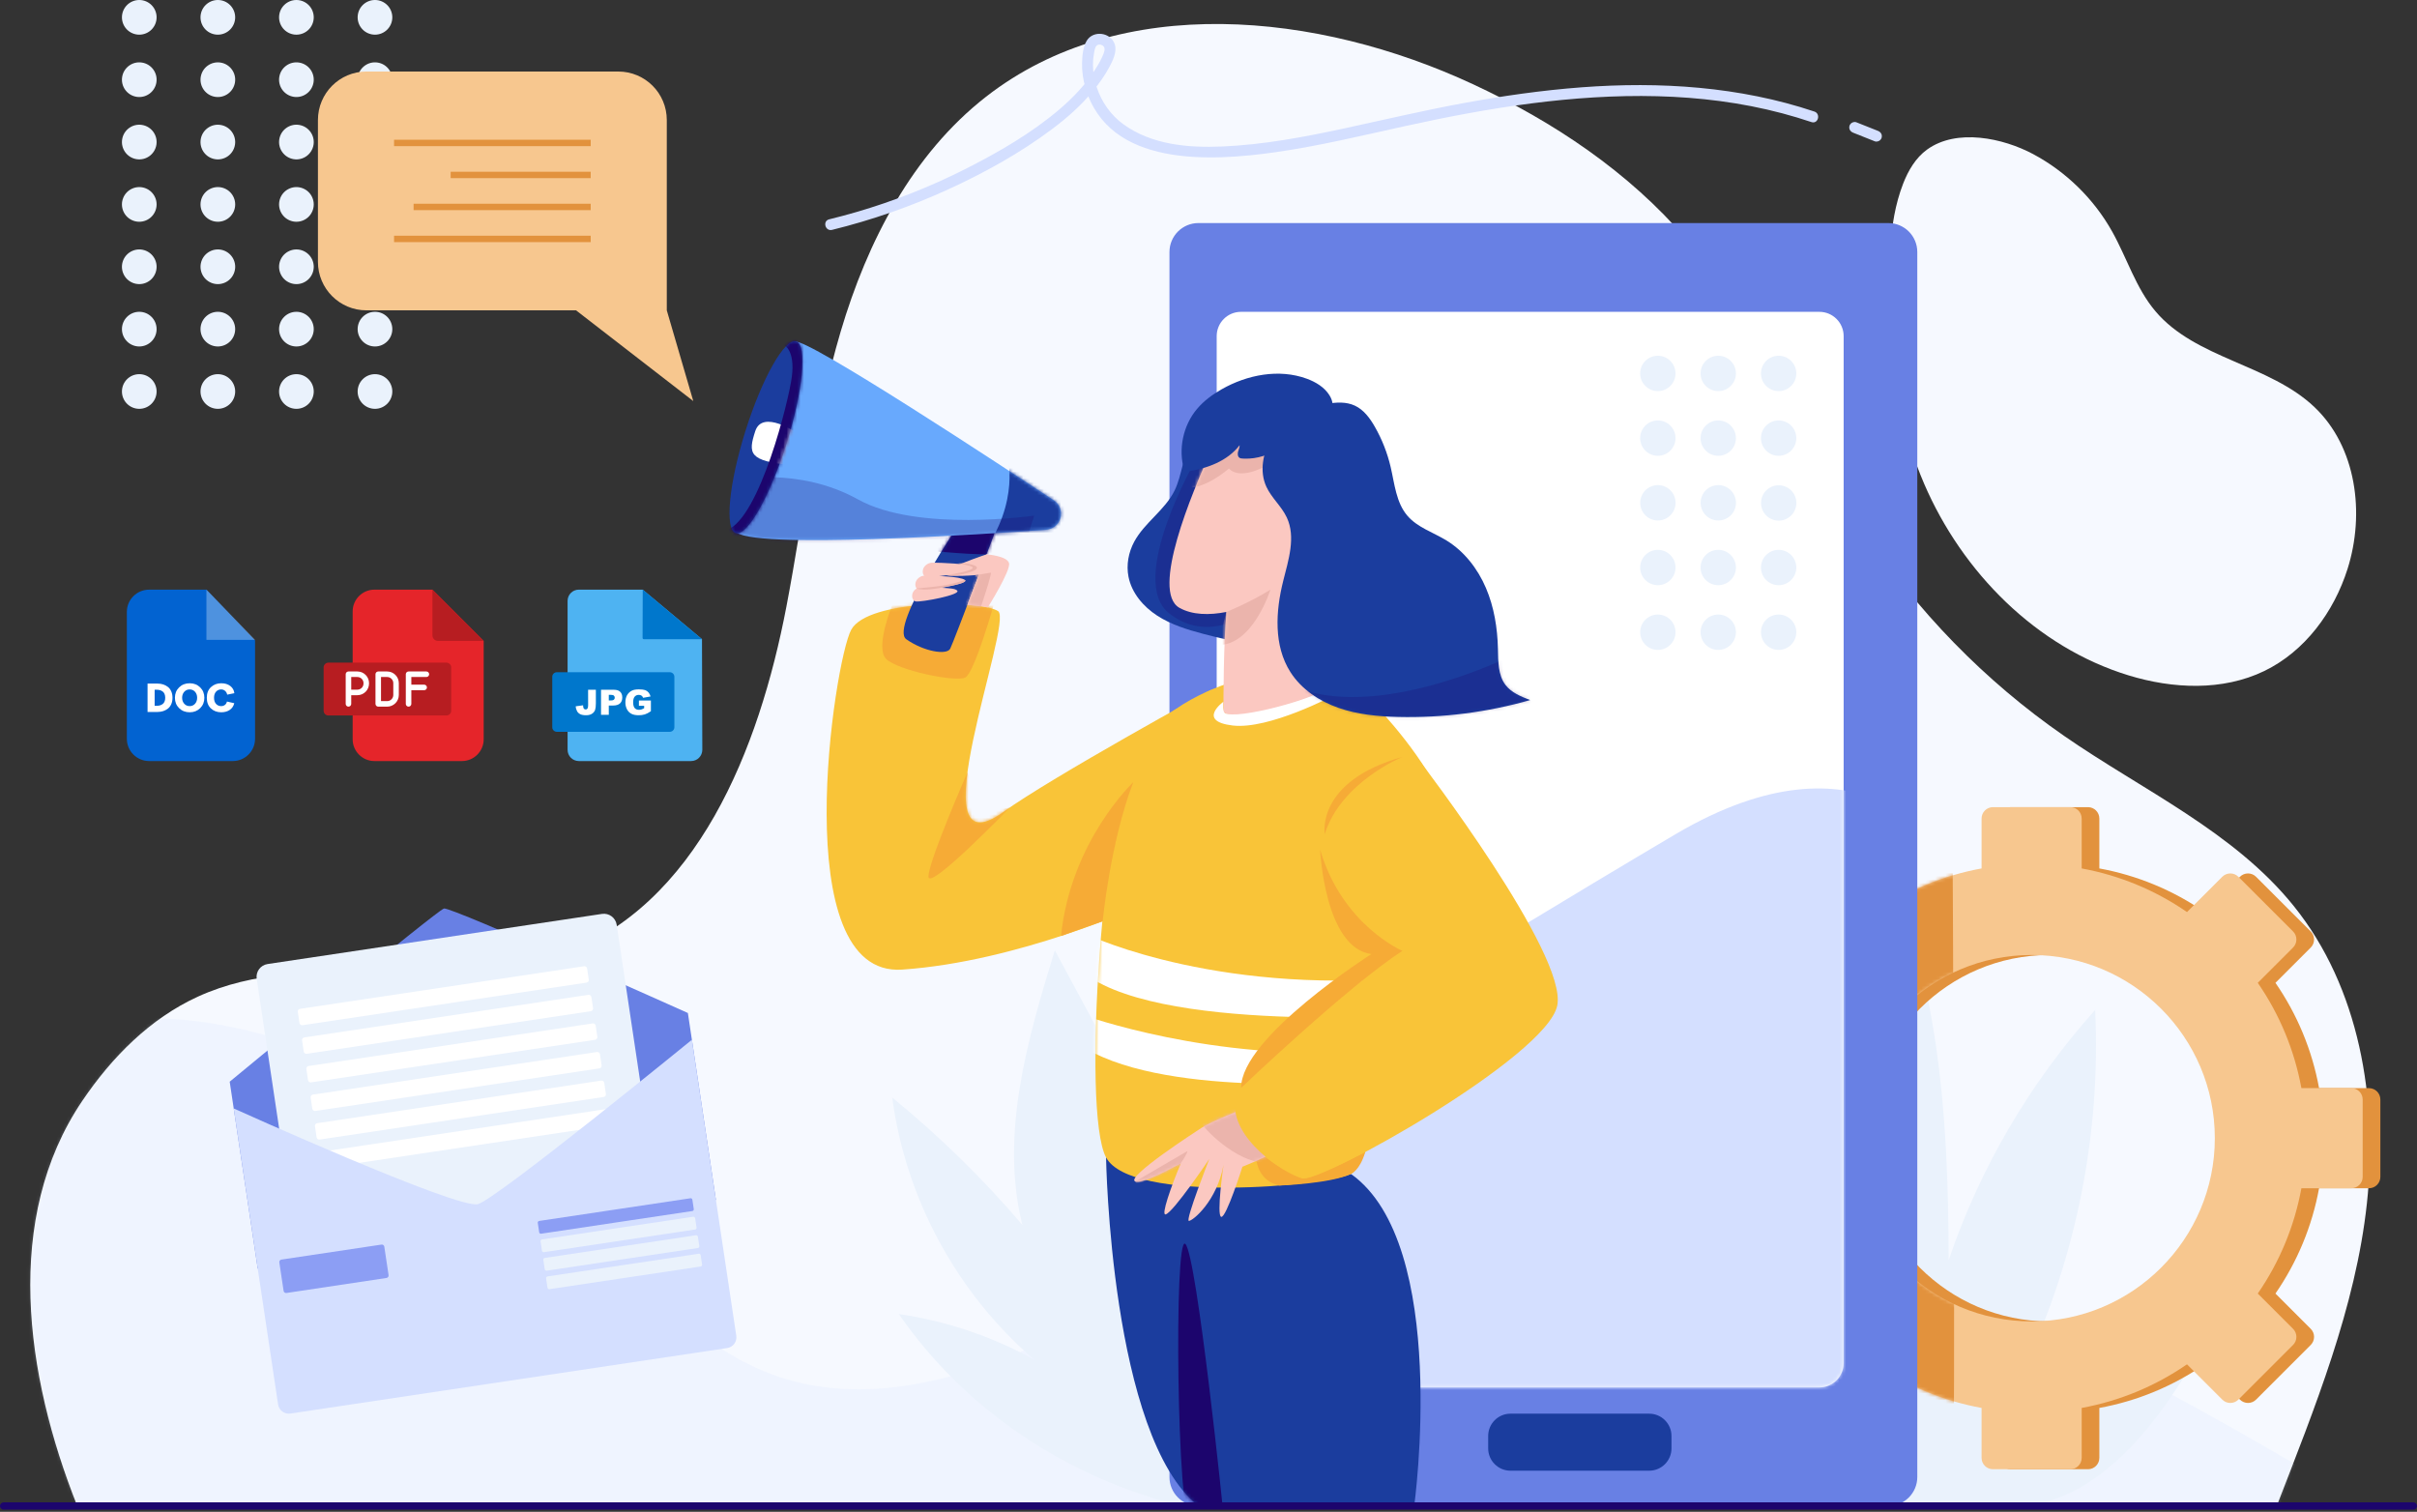 <svg width="705" height="441" viewBox="0 0 705 441" fill="none" xmlns="http://www.w3.org/2000/svg">
<rect x="0" y="0" width="705" height="441" fill="#333333" stroke="none"/>
<path d="M553.602 58.151C550.232 70.34 551.19 84.17 551.614 96.515C552.138 111.762 555.205 127.084 561.246 141.12C572.361 166.946 593.985 188.787 620.874 197.006C633.8 200.958 648.293 201.617 660.46 195.729C672.312 189.993 680.762 178.509 684.74 165.958C689.858 149.809 687.364 130.397 675.077 118.736C661.885 106.215 640.458 104.679 628.709 90.796C622.989 84.037 620.397 75.241 616.068 67.518C610.733 58 602.622 50.059 592.993 44.927C584.3 40.293 570.772 37.353 562.098 43.627C558.759 46.042 556.59 49.766 555.1 53.608C554.525 55.092 554.029 56.608 553.602 58.151Z" fill="#F6F9FF"/>
<path d="M40.623 10.113C43.416 10.113 45.68 7.849 45.68 5.057C45.68 2.264 43.416 0 40.623 0C37.831 0 35.567 2.264 35.567 5.057C35.567 7.849 37.831 10.113 40.623 10.113Z" fill="#EAF2FC"/>
<path d="M63.54 10.113C66.333 10.113 68.597 7.849 68.597 5.057C68.597 2.264 66.333 0 63.54 0C60.748 0 58.484 2.264 58.484 5.057C58.484 7.849 60.748 10.113 63.54 10.113Z" fill="#EAF2FC"/>
<path d="M86.457 10.113C89.25 10.113 91.514 7.849 91.514 5.057C91.514 2.264 89.25 0 86.457 0C83.665 0 81.401 2.264 81.401 5.057C81.401 7.849 83.665 10.113 86.457 10.113Z" fill="#EAF2FC"/>
<path d="M109.374 10.113C112.167 10.113 114.431 7.849 114.431 5.057C114.431 2.264 112.167 0 109.374 0C106.582 0 104.318 2.264 104.318 5.057C104.318 7.849 106.582 10.113 109.374 10.113Z" fill="#EAF2FC"/>
<path d="M45.614 24.062C46.065 21.306 44.196 18.706 41.44 18.255C38.684 17.805 36.084 19.674 35.633 22.43C35.183 25.186 37.052 27.786 39.808 28.236C42.564 28.687 45.164 26.818 45.614 24.062Z" fill="#EAF2FC"/>
<path d="M68.535 24.058C68.983 21.301 67.111 18.703 64.354 18.256C61.597 17.809 59 19.681 58.552 22.438C58.105 25.194 59.977 27.792 62.734 28.239C65.49 28.686 68.088 26.814 68.535 24.058Z" fill="#EAF2FC"/>
<path d="M91.448 24.061C91.899 21.305 90.03 18.706 87.274 18.255C84.518 17.804 81.918 19.673 81.467 22.429C81.016 25.185 82.885 27.785 85.642 28.236C88.398 28.687 90.997 26.818 91.448 24.061Z" fill="#EAF2FC"/>
<path d="M114.364 24.061C114.815 21.305 112.946 18.705 110.19 18.255C107.434 17.804 104.834 19.673 104.384 22.429C103.933 25.185 105.802 27.785 108.558 28.236C111.314 28.686 113.914 26.817 114.364 24.061Z" fill="#EAF2FC"/>
<path d="M45.615 42.253C46.066 39.496 44.197 36.897 41.441 36.446C38.684 35.995 36.085 37.864 35.634 40.62C35.183 43.377 37.052 45.976 39.808 46.427C42.565 46.878 45.164 45.009 45.615 42.253Z" fill="#EAF2FC"/>
<path d="M68.534 42.249C68.982 39.492 67.11 36.894 64.353 36.447C61.596 36 58.999 37.872 58.551 40.628C58.104 43.385 59.976 45.983 62.733 46.43C65.49 46.877 68.087 45.005 68.534 42.249Z" fill="#EAF2FC"/>
<path d="M91.449 42.252C91.899 39.496 90.031 36.896 87.274 36.445C84.518 35.994 81.918 37.863 81.468 40.619C81.017 43.376 82.886 45.975 85.642 46.426C88.398 46.877 90.998 45.008 91.449 42.252Z" fill="#EAF2FC"/>
<path d="M114.365 42.252C114.815 39.495 112.947 36.896 110.19 36.445C107.434 35.994 104.835 37.863 104.384 40.619C103.933 43.375 105.802 45.975 108.558 46.426C111.314 46.877 113.914 45.008 114.365 42.252Z" fill="#EAF2FC"/>
<path d="M42.588 64.289C45.161 63.205 46.368 60.239 45.283 57.666C44.199 55.092 41.233 53.885 38.66 54.97C36.086 56.054 34.879 59.02 35.964 61.594C37.049 64.167 40.014 65.374 42.588 64.289Z" fill="#EAF2FC"/>
<path d="M65.481 64.3C68.061 63.232 69.286 60.273 68.218 57.693C67.149 55.113 64.191 53.888 61.61 54.957C59.03 56.025 57.805 58.983 58.874 61.564C59.943 64.144 62.901 65.369 65.481 64.3Z" fill="#EAF2FC"/>
<path d="M88.423 64.289C90.996 63.205 92.203 60.239 91.118 57.666C90.034 55.092 87.068 53.885 84.495 54.97C81.921 56.054 80.714 59.02 81.799 61.594C82.884 64.167 85.849 65.374 88.423 64.289Z" fill="#EAF2FC"/>
<path d="M111.339 64.29C113.913 63.205 115.119 60.239 114.035 57.666C112.95 55.092 109.984 53.885 107.411 54.97C104.837 56.055 103.631 59.02 104.715 61.594C105.8 64.167 108.766 65.374 111.339 64.29Z" fill="#EAF2FC"/>
<path d="M42.588 82.479C45.161 81.394 46.368 78.429 45.283 75.855C44.199 73.282 41.233 72.075 38.66 73.16C36.086 74.244 34.879 77.21 35.964 79.783C37.049 82.357 40.014 83.564 42.588 82.479Z" fill="#EAF2FC"/>
<path d="M65.481 82.491C68.061 81.422 69.286 78.464 68.218 75.884C67.149 73.304 64.191 72.079 61.61 73.147C59.03 74.216 57.805 77.174 58.874 79.754C59.943 82.335 62.901 83.56 65.481 82.491Z" fill="#EAF2FC"/>
<path d="M88.423 82.48C90.996 81.395 92.203 78.429 91.118 75.856C90.034 73.282 87.068 72.075 84.495 73.16C81.921 74.245 80.714 77.21 81.799 79.784C82.884 82.357 85.849 83.564 88.423 82.48Z" fill="#EAF2FC"/>
<path d="M111.339 82.48C113.913 81.395 115.119 78.429 114.035 75.856C112.95 73.282 109.984 72.075 107.411 73.16C104.837 74.245 103.631 77.21 104.715 79.784C105.8 82.357 108.766 83.564 111.339 82.48Z" fill="#EAF2FC"/>
<path d="M40.623 101.065C43.416 101.065 45.68 98.801 45.68 96.008C45.68 93.215 43.416 90.951 40.623 90.951C37.831 90.951 35.567 93.215 35.567 96.008C35.567 98.801 37.831 101.065 40.623 101.065Z" fill="#EAF2FC"/>
<path d="M63.54 101.065C66.333 101.065 68.597 98.801 68.597 96.008C68.597 93.215 66.333 90.951 63.54 90.951C60.748 90.951 58.484 93.215 58.484 96.008C58.484 98.801 60.748 101.065 63.54 101.065Z" fill="#EAF2FC"/>
<path d="M86.457 101.065C89.25 101.065 91.514 98.801 91.514 96.008C91.514 93.215 89.25 90.951 86.457 90.951C83.665 90.951 81.401 93.215 81.401 96.008C81.401 98.801 83.665 101.065 86.457 101.065Z" fill="#EAF2FC"/>
<path d="M109.374 101.065C112.167 101.065 114.431 98.801 114.431 96.008C114.431 93.215 112.167 90.951 109.374 90.951C106.582 90.951 104.318 93.215 104.318 96.008C104.318 98.801 106.582 101.065 109.374 101.065Z" fill="#EAF2FC"/>
<path d="M40.623 119.255C43.416 119.255 45.68 116.991 45.68 114.198C45.68 111.406 43.416 109.142 40.623 109.142C37.831 109.142 35.567 111.406 35.567 114.198C35.567 116.991 37.831 119.255 40.623 119.255Z" fill="#EAF2FC"/>
<path d="M63.54 119.255C66.333 119.255 68.597 116.991 68.597 114.198C68.597 111.406 66.333 109.142 63.54 109.142C60.748 109.142 58.484 111.406 58.484 114.198C58.484 116.991 60.748 119.255 63.54 119.255Z" fill="#EAF2FC"/>
<path d="M86.457 119.255C89.25 119.255 91.514 116.991 91.514 114.198C91.514 111.406 89.25 109.142 86.457 109.142C83.665 109.142 81.401 111.406 81.401 114.198C81.401 116.991 83.665 119.255 86.457 119.255Z" fill="#EAF2FC"/>
<path d="M109.374 119.255C112.167 119.255 114.431 116.991 114.431 114.198C114.431 111.406 112.167 109.142 109.374 109.142C106.582 109.142 104.318 111.406 104.318 114.198C104.318 116.991 106.582 119.255 109.374 119.255Z" fill="#EAF2FC"/>
<path d="M22.537 439.291H664.091C675.11 410.796 687.115 381.391 690.388 351.014C693.66 320.638 688.217 288.094 669.06 264.294C651.537 242.524 624.98 230.537 602.009 214.622C578.958 198.653 559.023 178.205 543.644 154.757C525.419 126.97 513.483 94.996 491.87 69.754C475.07 50.134 453.067 35.461 429.647 24.565C384.442 3.533 326.942 -2.434 287.616 28.214C266.092 44.989 252.96 70.525 245.218 96.693C237.476 122.861 234.508 150.162 229.378 176.964C221.427 218.493 203.394 264.299 163.584 278.547C129.875 290.612 90.254 275.839 57.695 290.731C43.759 297.106 32.567 308.443 23.989 321.142C0.902 355.317 7.292 400.97 22.537 439.291Z" fill="#F6F9FF"/>
<mask id="mask0_4820_23983" style="mask-type:luminance" maskUnits="userSpaceOnUse" x="8" y="7" width="684" height="433">
<path d="M22.539 439.291H664.093C675.112 410.796 687.117 381.391 690.389 351.014C693.661 320.638 688.219 288.094 669.062 264.294C651.539 242.524 624.982 230.537 602.01 214.622C578.96 198.653 559.025 178.205 543.646 154.757C525.421 126.97 513.485 94.996 491.872 69.754C475.072 50.134 453.069 35.461 429.649 24.565C384.444 3.533 326.944 -2.434 287.618 28.214C266.094 44.989 252.962 70.525 245.22 96.693C237.478 122.861 234.51 150.162 229.38 176.964C221.429 218.493 203.396 264.299 163.586 278.547C129.877 290.612 90.256 275.839 57.697 290.731C43.761 297.106 32.569 308.443 23.991 321.142C0.904 355.317 7.294 400.97 22.539 439.291Z" fill="white"/>
</mask>
<g mask="url(#mask0_4820_23983)">
<path opacity="0.21" d="M-11.798 325.94C-3.799 311.157 12.043 301.691 28.544 298.495C45.045 295.298 62.177 297.734 78.378 302.208C109.816 310.889 139.085 327.315 162.873 349.628C183.264 368.755 200.994 392.966 227.541 401.738C249.155 408.879 273.027 404.263 294.161 395.807C315.296 387.351 334.791 375.21 355.848 366.561C408.662 344.87 468.883 346.446 524.007 361.322C579.13 376.198 630 403.594 679.068 432.788C679.068 433.476 677.431 432.315 677.431 433.003V453.761H-15.56L-11.798 325.94Z" fill="#D4DFFF"/>
</g>
<path d="M545.268 439.781H585.108C620.567 439.781 641.987 395.929 656.384 363.523C632.095 369.996 609.028 381.995 590.494 398.976C605.683 366.535 612.832 330.367 611.129 294.587C592.212 315.672 577.423 340.803 568.384 367.65C568.331 324.113 565.419 278.828 544.362 240.722C533.983 285.651 523.754 332.568 531.538 378.02C534.96 397.997 538.262 420.762 545.268 439.781Z" fill="#EAF2FC"/>
<path d="M129.505 265.007C127.464 265.549 67 315.528 67 315.528L75.176 370.058L208.82 350.02L200.644 295.489C200.644 295.489 131.545 264.465 129.505 265.007Z" fill="#6880E4"/>
<path d="M188.667 353.844L91.131 368.468C89.069 368.777 87.146 367.356 86.837 365.293L74.874 285.504C74.564 283.442 75.986 281.519 78.048 281.21L175.584 266.586C177.646 266.276 179.569 267.698 179.878 269.76L191.842 349.549C192.151 351.612 190.73 353.535 188.667 353.844Z" fill="#EAF2FC"/>
<path d="M171.079 286.63L88.233 299.051C87.808 299.115 87.412 298.822 87.348 298.397L86.862 295.16C86.798 294.735 87.091 294.339 87.516 294.275L170.363 281.853C170.788 281.79 171.184 282.083 171.248 282.508L171.734 285.745C171.797 286.17 171.504 286.566 171.079 286.63Z" fill="white"/>
<path d="M172.329 294.968L89.483 307.39C89.058 307.454 88.662 307.161 88.598 306.736L88.112 303.499C88.048 303.074 88.341 302.678 88.766 302.614L171.613 290.192C172.038 290.128 172.434 290.421 172.498 290.846L172.984 294.083C173.047 294.508 172.754 294.904 172.329 294.968Z" fill="white"/>
<path d="M173.579 303.307L90.733 315.729C90.308 315.792 89.912 315.499 89.848 315.074L89.362 311.837C89.298 311.412 89.591 311.016 90.016 310.952L172.863 298.531C173.288 298.467 173.684 298.76 173.748 299.185L174.234 302.422C174.297 302.847 174.004 303.243 173.579 303.307Z" fill="white"/>
<path d="M174.829 311.646L91.983 324.067C91.558 324.131 91.162 323.838 91.098 323.413L90.612 320.176C90.548 319.751 90.841 319.355 91.266 319.291L174.113 306.87C174.538 306.806 174.934 307.099 174.998 307.524L175.484 310.761C175.547 311.186 175.255 311.582 174.829 311.646Z" fill="white"/>
<path d="M176.08 319.985L93.234 332.406C92.809 332.47 92.412 332.177 92.349 331.752L91.863 328.515C91.799 328.09 92.092 327.694 92.517 327.63L175.364 315.208C175.789 315.145 176.185 315.438 176.249 315.863L176.734 319.1C176.798 319.525 176.505 319.921 176.08 319.985Z" fill="white"/>
<path d="M177.331 328.323L94.484 340.745C94.059 340.809 93.663 340.516 93.599 340.091L93.114 336.854C93.05 336.429 93.343 336.033 93.768 335.969L176.614 323.547C177.039 323.483 177.435 323.776 177.499 324.201L177.985 327.438C178.049 327.863 177.756 328.26 177.331 328.323Z" fill="white"/>
<path d="M68.17 323.335C68.17 323.335 133.713 352.949 139.428 351.24C145.142 349.53 201.814 303.297 201.814 303.297L214.76 389.634C215.019 391.36 213.829 392.969 212.103 393.228L84.709 412.329C82.983 412.588 81.374 411.398 81.115 409.673L68.17 323.335Z" fill="#D4DFFF"/>
<path d="M112.735 372.785L83.545 377.162C83.15 377.221 82.782 376.949 82.722 376.553L81.476 368.242C81.417 367.847 81.689 367.478 82.084 367.419L111.274 363.042C111.669 362.983 112.038 363.256 112.097 363.651L113.343 371.962C113.402 372.358 113.13 372.726 112.735 372.785Z" fill="#8C9EF4"/>
<path d="M201.947 353.254L157.834 359.868C157.564 359.909 157.312 359.723 157.272 359.453L156.86 356.707C156.82 356.437 157.006 356.185 157.276 356.145L201.389 349.53C201.659 349.49 201.911 349.676 201.951 349.946L202.363 352.692C202.403 352.962 202.217 353.213 201.947 353.254Z" fill="#8C9EF4"/>
<path d="M202.757 358.648L158.644 365.263C158.374 365.303 158.122 365.117 158.081 364.847L157.67 362.101C157.629 361.831 157.815 361.58 158.085 361.539L202.199 354.925C202.469 354.884 202.72 355.07 202.761 355.341L203.173 358.086C203.213 358.356 203.027 358.608 202.757 358.648Z" fill="#EAF2FC"/>
<path d="M203.566 364.044L159.452 370.658C159.182 370.698 158.931 370.512 158.89 370.242L158.478 367.496C158.438 367.226 158.624 366.975 158.894 366.934L203.007 360.32C203.277 360.28 203.529 360.465 203.57 360.736L203.981 363.481C204.021 363.751 203.835 364.003 203.566 364.044Z" fill="#EAF2FC"/>
<path d="M204.373 369.438L160.26 376.052C159.99 376.092 159.738 375.907 159.698 375.636L159.286 372.891C159.246 372.621 159.431 372.369 159.701 372.328L203.815 365.714C204.085 365.674 204.336 365.86 204.377 366.13L204.788 368.875C204.829 369.146 204.643 369.397 204.373 369.438Z" fill="#EAF2FC"/>
<path d="M357.395 439.291C357.252 430.699 357.11 421.96 356.967 413.367C356.726 398.869 356.467 384.227 353.02 370.143C349.096 354.109 341.186 339.38 333.354 324.85C324.794 308.968 316.234 293.087 307.674 277.206C299.676 303.241 291.615 330.865 298.2 357.294C286.706 343.807 273.988 331.363 260.254 320.164C264.127 349.594 279.217 377.408 301.778 396.699C289.542 389.882 276.052 385.323 262.189 383.32C281.58 411.419 311.517 431.171 344.677 439.292H357.395V439.291Z" fill="#EAF2FC"/>
<path d="M690.996 317.41H676.437C674.411 306.363 670.091 295.934 663.713 286.691L674.008 276.397C675.303 275.101 675.303 273 674.008 271.704L658.054 255.75C656.758 254.454 654.657 254.454 653.361 255.75L643.066 266.045C633.823 259.666 623.394 255.346 612.348 253.321V238.762C612.348 236.929 610.862 235.444 609.03 235.444H586.467C584.635 235.444 583.149 236.929 583.149 238.762V253.321C572.103 255.346 561.674 259.666 552.431 266.045L542.136 255.75C540.84 254.454 538.739 254.454 537.444 255.75L521.49 271.704C520.194 273 520.194 275.101 521.49 276.397L531.784 286.691C525.406 295.934 521.086 306.363 519.06 317.41H504.502C502.669 317.41 501.183 318.895 501.183 320.728V343.29C501.183 345.122 502.669 346.608 504.502 346.608H519.06C521.086 357.654 525.406 368.083 531.784 377.326L521.49 387.621C520.194 388.917 520.194 391.018 521.49 392.314L537.444 408.268C538.739 409.563 540.84 409.563 542.136 408.268L552.431 397.973C561.674 404.352 572.103 408.672 583.149 410.697V425.256C583.149 427.088 584.635 428.574 586.467 428.574H609.03C610.862 428.574 612.348 427.088 612.348 425.256V410.697C623.394 408.671 633.823 404.352 643.066 397.973L653.361 408.268C654.657 409.563 656.758 409.563 658.054 408.268L674.008 392.314C675.303 391.018 675.303 388.917 674.008 387.621L663.713 377.326C670.091 368.083 674.411 357.654 676.437 346.608H690.996C692.828 346.608 694.314 345.122 694.314 343.29V320.728C694.314 318.895 692.828 317.41 690.996 317.41ZM597.748 385.448C568.282 385.448 544.31 361.475 544.31 332.009C544.31 302.542 568.282 278.57 597.748 278.57C627.215 278.57 651.187 302.542 651.187 332.009C651.187 361.475 627.215 385.448 597.748 385.448Z" fill="#E2923D"/>
<path d="M685.839 317.41H671.28C669.255 306.363 664.935 295.934 658.557 286.691L668.851 276.397C670.147 275.101 670.147 273 668.851 271.704L652.897 255.75C651.602 254.454 649.5 254.454 648.205 255.75L637.91 266.045C628.667 259.666 618.238 255.346 607.192 253.321V238.762C607.192 236.929 605.706 235.444 603.873 235.444H581.311C579.479 235.444 577.993 236.929 577.993 238.762V253.321C566.947 255.346 556.517 259.666 547.275 266.045L536.98 255.75C535.684 254.454 533.583 254.454 532.287 255.75L516.333 271.704C515.038 273 515.038 275.101 516.333 276.397L526.628 286.691C520.25 295.934 515.929 306.363 513.904 317.41H499.345C497.513 317.41 496.027 318.895 496.027 320.728V343.29C496.027 345.122 497.513 346.608 499.345 346.608H513.904C515.929 357.654 520.25 368.083 526.628 377.326L516.333 387.621C515.038 388.917 515.038 391.018 516.333 392.314L532.287 408.268C533.583 409.563 535.684 409.563 536.98 408.268L547.275 397.973C556.518 404.352 566.947 408.672 577.993 410.697V425.256C577.993 427.088 579.479 428.574 581.311 428.574H603.873C605.706 428.574 607.192 427.088 607.192 425.256V410.697C618.238 408.671 628.667 404.352 637.91 397.973L648.205 408.268C649.5 409.563 651.602 409.563 652.897 408.268L668.851 392.314C670.147 391.018 670.147 388.917 668.851 387.621L658.557 377.326C664.935 368.083 669.255 357.654 671.28 346.608H685.839C687.672 346.608 689.157 345.122 689.157 343.29V320.728C689.157 318.895 687.672 317.41 685.839 317.41ZM592.592 385.448C563.126 385.448 539.154 361.475 539.154 332.009C539.154 302.542 563.126 278.57 592.592 278.57C622.059 278.57 646.031 302.542 646.031 332.009C646.031 361.475 622.058 385.448 592.592 385.448Z" fill="#F7C78F"/>
<mask id="mask1_4820_23983" style="mask-type:luminance" maskUnits="userSpaceOnUse" x="496" y="235" width="194" height="194">
<path d="M685.84 317.41H671.281C669.256 306.364 664.936 295.935 658.558 286.691L668.852 276.397C670.148 275.101 670.148 273 668.852 271.704L652.898 255.75C651.602 254.454 649.501 254.454 648.206 255.75L637.911 266.045C628.668 259.666 618.239 255.346 607.193 253.321V238.762C607.193 236.93 605.707 235.444 603.874 235.444H581.312C579.48 235.444 577.994 236.93 577.994 238.762V253.321C566.948 255.346 556.518 259.666 547.276 266.045L536.981 255.75C535.685 254.454 533.584 254.454 532.288 255.75L516.334 271.704C515.039 273 515.039 275.101 516.334 276.397L526.629 286.691C520.251 295.935 515.93 306.364 513.905 317.41H499.346C497.514 317.41 496.028 318.895 496.028 320.728V343.29C496.028 345.123 497.514 346.608 499.346 346.608H513.905C515.93 357.654 520.251 368.084 526.629 377.327L516.334 387.621C515.039 388.917 515.039 391.018 516.334 392.314L532.288 408.268C533.584 409.564 535.685 409.564 536.981 408.268L547.276 397.973C556.519 404.352 566.948 408.672 577.994 410.697V425.256C577.994 427.088 579.48 428.574 581.312 428.574H603.874C605.707 428.574 607.193 427.088 607.193 425.256V410.697C618.239 408.672 628.668 404.352 637.911 397.973L648.206 408.268C649.501 409.564 651.602 409.564 652.898 408.268L668.852 392.314C670.148 391.018 670.148 388.917 668.852 387.621L658.558 377.327C664.936 368.083 669.256 357.654 671.281 346.608H685.84C687.673 346.608 689.158 345.123 689.158 343.29V320.728C689.158 318.895 687.673 317.41 685.84 317.41ZM592.593 385.448C563.127 385.448 539.155 361.476 539.155 332.009C539.155 302.543 563.127 278.57 592.593 278.57C622.06 278.57 646.032 302.543 646.032 332.009C646.032 361.476 622.059 385.448 592.593 385.448Z" fill="white"/>
</mask>
<g mask="url(#mask1_4820_23983)">
<path d="M569.505 240.722C569.505 240.722 570.59 432.553 569.505 432.553C568.42 432.553 498.437 432.011 498.437 432.011V238.075L569.505 240.722Z" fill="#E2923D"/>
</g>
<path d="M550.796 439.292H349.564C344.898 439.292 341.115 435.509 341.115 430.844V73.512C341.115 68.846 344.898 65.064 349.564 65.064H550.796C555.462 65.064 559.244 68.846 559.244 73.512V430.844C559.244 435.509 555.462 439.292 550.796 439.292Z" fill="#6880E4"/>
<path d="M530.681 404.706H361.971C358.06 404.706 354.889 401.535 354.889 397.623V98.043C354.889 94.131 358.06 90.96 361.971 90.96H530.681C534.593 90.96 537.764 94.131 537.764 98.043V397.623C537.764 401.535 534.593 404.706 530.681 404.706Z" fill="white"/>
<mask id="mask2_4820_23983" style="mask-type:luminance" maskUnits="userSpaceOnUse" x="354" y="90" width="184" height="315">
<path d="M530.681 404.706H361.971C358.059 404.706 354.888 401.535 354.888 397.624V98.043C354.888 94.132 358.059 90.96 361.971 90.96H530.681C534.592 90.96 537.763 94.132 537.763 98.043V397.624C537.763 401.535 534.592 404.706 530.681 404.706Z" fill="white"/>
</mask>
<g mask="url(#mask2_4820_23983)">
<path d="M566.458 247.834C566.458 247.834 543.769 210.884 488.72 243.337C433.671 275.791 297.948 359.309 297.948 359.309V409.179H571.265L566.458 247.834Z" fill="#D4DFFF"/>
</g>
<path d="M483.565 114.082C486.413 114.082 488.721 111.773 488.721 108.925C488.721 106.078 486.413 103.769 483.565 103.769C480.717 103.769 478.408 106.078 478.408 108.925C478.408 111.773 480.717 114.082 483.565 114.082Z" fill="#EAF2FC"/>
<path d="M501.183 114.082C504.031 114.082 506.34 111.773 506.34 108.925C506.34 106.078 504.031 103.769 501.183 103.769C498.335 103.769 496.027 106.078 496.027 108.925C496.027 111.773 498.335 114.082 501.183 114.082Z" fill="#EAF2FC"/>
<path d="M518.801 114.082C521.649 114.082 523.958 111.773 523.958 108.925C523.958 106.078 521.649 103.769 518.801 103.769C515.953 103.769 513.645 106.078 513.645 108.925C513.645 111.773 515.953 114.082 518.801 114.082Z" fill="#EAF2FC"/>
<path d="M483.565 132.955C486.413 132.955 488.721 130.646 488.721 127.798C488.721 124.951 486.413 122.642 483.565 122.642C480.717 122.642 478.408 124.951 478.408 127.798C478.408 130.646 480.717 132.955 483.565 132.955Z" fill="#EAF2FC"/>
<path d="M501.183 132.955C504.031 132.955 506.34 130.646 506.34 127.799C506.34 124.951 504.031 122.642 501.183 122.642C498.335 122.642 496.027 124.951 496.027 127.799C496.027 130.646 498.335 132.955 501.183 132.955Z" fill="#EAF2FC"/>
<path d="M518.801 132.955C521.649 132.955 523.958 130.646 523.958 127.799C523.958 124.951 521.649 122.642 518.801 122.642C515.953 122.642 513.645 124.951 513.645 127.799C513.645 130.646 515.953 132.955 518.801 132.955Z" fill="#EAF2FC"/>
<path d="M485.553 151.431C488.184 150.341 489.434 147.325 488.344 144.694C487.254 142.063 484.237 140.813 481.606 141.903C478.975 142.993 477.726 146.009 478.816 148.641C479.906 151.272 482.922 152.521 485.553 151.431Z" fill="#EAF2FC"/>
<path d="M503.171 151.431C505.803 150.341 507.052 147.325 505.962 144.694C504.872 142.062 501.856 140.813 499.225 141.903C496.594 142.993 495.344 146.009 496.434 148.64C497.524 151.271 500.54 152.521 503.171 151.431Z" fill="#EAF2FC"/>
<path d="M523.835 147.897C524.49 145.125 522.774 142.348 520.002 141.694C517.231 141.039 514.453 142.755 513.799 145.527C513.145 148.298 514.861 151.076 517.632 151.73C520.404 152.385 523.181 150.668 523.835 147.897Z" fill="#EAF2FC"/>
<path d="M483.565 170.701C486.413 170.701 488.721 168.392 488.721 165.545C488.721 162.697 486.413 160.388 483.565 160.388C480.717 160.388 478.408 162.697 478.408 165.545C478.408 168.392 480.717 170.701 483.565 170.701Z" fill="#EAF2FC"/>
<path d="M501.183 170.701C504.031 170.701 506.34 168.392 506.34 165.545C506.34 162.697 504.031 160.388 501.183 160.388C498.335 160.388 496.027 162.697 496.027 165.545C496.027 168.392 498.335 170.701 501.183 170.701Z" fill="#EAF2FC"/>
<path d="M518.801 170.701C521.649 170.701 523.958 168.392 523.958 165.545C523.958 162.697 521.649 160.388 518.801 160.388C515.953 160.388 513.645 162.697 513.645 165.545C513.645 168.392 515.953 170.701 518.801 170.701Z" fill="#EAF2FC"/>
<path d="M483.565 189.574C486.413 189.574 488.721 187.266 488.721 184.418C488.721 181.57 486.413 179.261 483.565 179.261C480.717 179.261 478.408 181.57 478.408 184.418C478.408 187.266 480.717 189.574 483.565 189.574Z" fill="#EAF2FC"/>
<path d="M501.183 189.574C504.031 189.574 506.34 187.265 506.34 184.417C506.34 181.57 504.031 179.261 501.183 179.261C498.335 179.261 496.027 181.57 496.027 184.417C496.027 187.265 498.335 189.574 501.183 189.574Z" fill="#EAF2FC"/>
<path d="M518.801 189.574C521.649 189.574 523.958 187.265 523.958 184.417C523.958 181.57 521.649 179.261 518.801 179.261C515.953 179.261 513.645 181.57 513.645 184.417C513.645 187.265 515.953 189.574 518.801 189.574Z" fill="#EAF2FC"/>
<path d="M481.036 429H440.586C436.991 429 434.077 426.086 434.077 422.491V418.874C434.077 415.28 436.991 412.366 440.586 412.366H481.036C484.631 412.366 487.545 415.28 487.545 418.874V422.491C487.545 426.086 484.631 429 481.036 429Z" fill="#1B3D9E"/>
<path d="M322.621 337.626C322.621 337.626 323.876 418.975 349.567 439.291H412.5C412.5 439.291 423.014 362.983 394.055 342.437L322.621 337.626Z" fill="#1B3D9E"/>
<mask id="mask3_4820_23983" style="mask-type:luminance" maskUnits="userSpaceOnUse" x="322" y="337" width="93" height="103">
<path d="M322.623 337.626C322.623 337.626 323.878 418.975 349.568 439.291H412.501C412.501 439.291 423.016 362.983 394.057 342.437L322.623 337.626Z" fill="white"/>
</mask>
<g mask="url(#mask3_4820_23983)">
<path d="M357.042 443.86C357.042 442.637 349.092 365.894 345.729 362.837C342.366 359.779 343.283 443.554 347.258 444.472C351.232 445.389 357.042 443.86 357.042 443.86Z" fill="#1C056D"/>
</g>
<path d="M353.247 201.217C353.247 201.217 307.016 226.522 292.61 236.886C266.611 255.589 295.781 181.442 291.136 178.272C286.49 175.102 253.227 174.683 248.289 183.688C243.35 192.693 229.152 285.156 263.139 282.833C297.125 280.509 332.698 264.191 332.698 264.191C332.698 264.191 361.686 215.516 353.247 201.217Z" fill="#F9C438"/>
<mask id="mask4_4820_23983" style="mask-type:luminance" maskUnits="userSpaceOnUse" x="241" y="176" width="114" height="107">
<path d="M353.247 201.217C353.247 201.217 307.016 226.523 292.61 236.886C266.611 255.589 295.781 181.442 291.136 178.272C286.49 175.102 253.227 174.683 248.289 183.688C243.35 192.693 229.152 285.157 263.139 282.833C297.125 280.509 332.698 264.191 332.698 264.191C332.698 264.191 361.686 215.516 353.247 201.217Z" fill="white"/>
</mask>
<g mask="url(#mask4_4820_23983)">
<path d="M294.629 235.476C294.629 235.476 270.815 260.152 270.815 255.688C270.815 251.224 282.192 225.295 282.192 225.295C282.192 225.295 285.548 238.292 294.629 235.476Z" fill="#F6AB36"/>
</g>
<mask id="mask5_4820_23983" style="mask-type:luminance" maskUnits="userSpaceOnUse" x="241" y="176" width="114" height="107">
<path d="M353.247 201.217C353.247 201.217 307.016 226.523 292.61 236.886C266.611 255.589 295.781 181.442 291.136 178.272C286.49 175.102 253.227 174.683 248.289 183.688C243.35 192.693 229.152 285.157 263.139 282.833C297.125 280.509 332.698 264.191 332.698 264.191C332.698 264.191 361.686 215.516 353.247 201.217Z" fill="white"/>
</mask>
<g mask="url(#mask5_4820_23983)">
<path d="M260.34 176.214C260.34 176.214 255.133 188.873 258.465 192.206C261.797 195.538 278.857 199.078 281.572 197.62C284.288 196.162 289.911 176.214 289.911 176.214C289.911 176.214 268.67 173.342 260.34 176.214Z" fill="#F6AB36"/>
</g>
<path d="M388.699 193.306C388.699 193.306 425.107 225.231 422.92 245.786C420.734 266.341 401.053 338.938 394.056 342.437C387.059 345.935 329.907 351.183 322.622 337.626C315.336 324.069 321.896 233.103 331.517 218.233C341.139 203.364 360.831 198.556 360.831 198.556L388.699 193.306Z" fill="#F9C438"/>
<mask id="mask6_4820_23983" style="mask-type:luminance" maskUnits="userSpaceOnUse" x="319" y="193" width="105" height="154">
<path d="M388.699 193.305C388.699 193.305 425.108 225.231 422.921 245.785C420.734 266.34 401.054 338.938 394.057 342.436C387.06 345.935 329.908 351.183 322.622 337.625C315.337 324.068 321.897 233.103 331.518 218.233C341.139 203.364 360.832 198.556 360.832 198.556L388.699 193.305Z" fill="white"/>
</mask>
<g mask="url(#mask6_4820_23983)">
<path d="M318.084 273.029C318.084 273.029 357.195 291.312 416.631 284.536L415.399 295.931C415.399 295.931 335.33 301.872 314.697 282.58L318.084 273.029Z" fill="white"/>
</g>
<mask id="mask7_4820_23983" style="mask-type:luminance" maskUnits="userSpaceOnUse" x="319" y="193" width="105" height="154">
<path d="M388.699 193.305C388.699 193.305 425.108 225.231 422.921 245.785C420.734 266.34 401.054 338.938 394.057 342.436C387.06 345.935 329.908 351.183 322.622 337.625C315.337 324.068 321.897 233.103 331.518 218.233C341.139 203.364 360.832 198.556 360.832 198.556L388.699 193.305Z" fill="white"/>
</mask>
<g mask="url(#mask7_4820_23983)">
<path d="M315.953 296.105C315.953 296.105 353.898 309.846 397.69 306.589L395.199 315.45C395.199 315.45 337.231 320.476 314.447 304.393L315.953 296.105Z" fill="white"/>
</g>
<path d="M321.634 268.73C321.634 268.73 323.831 245.639 330.562 228.171C330.562 228.171 312.309 245.312 309.484 273.029C309.484 273.029 315.625 270.783 321.634 268.73Z" fill="#F6AB36"/>
<path d="M356.868 204.682C356.868 204.682 356.499 207.922 357.644 208.146C358.788 208.37 372.516 207.589 386.202 201.217L388.967 202.892C388.967 202.892 370.121 212.893 359.542 211.629C348.964 210.364 356.868 204.682 356.868 204.682Z" fill="white"/>
<path d="M366.51 120.678C363.023 121.119 359.505 121.567 356.188 122.732C352.872 123.897 349.729 125.851 347.753 128.758C344.878 132.987 344.847 138.549 342.584 143.134C339.78 148.815 333.86 152.421 330.845 157.994C329.164 161.102 328.48 164.781 329.165 168.247C330.101 172.982 333.488 176.959 337.537 179.586C341.587 182.212 346.278 183.654 350.944 184.889C360.297 187.363 369.836 189.133 379.454 190.178C383.012 182.18 385.789 173.858 388.137 165.425C391.036 155.012 392.942 143.684 389.134 133.567C388.123 130.881 386.699 128.309 384.666 126.284C380.249 121.885 372.694 119.896 366.51 120.678Z" fill="#1B3D9E"/>
<mask id="mask8_4820_23983" style="mask-type:luminance" maskUnits="userSpaceOnUse" x="328" y="120" width="64" height="71">
<path d="M366.51 120.678C363.023 121.12 359.505 121.568 356.188 122.733C352.872 123.898 349.729 125.851 347.753 128.758C344.878 132.987 344.847 138.549 342.584 143.134C339.78 148.816 333.86 152.421 330.845 157.994C329.164 161.102 328.48 164.781 329.165 168.247C330.101 172.982 333.488 176.959 337.537 179.586C341.587 182.212 346.278 183.654 350.944 184.889C360.297 187.363 369.836 189.133 379.454 190.178C383.012 182.18 385.789 173.858 388.137 165.426C391.036 155.012 392.942 143.684 389.134 133.567C388.123 130.881 386.699 128.309 384.666 126.284C380.249 121.885 372.694 119.896 366.51 120.678Z" fill="white"/>
</mask>
<g mask="url(#mask8_4820_23983)">
<path opacity="0.24" d="M348.695 134.302C348.695 134.302 328.597 169.331 341.117 179.002C353.637 188.672 366.529 177.214 366.529 177.214L368.423 133.021L348.695 134.302Z" fill="#1C056D"/>
</g>
<path d="M391.346 135.182C388.821 130.431 377.356 123.32 366.917 122.999C361.032 122.818 355.644 126.294 353.193 131.647C347.645 143.762 335.583 172.578 344.031 177.306C347.792 179.411 352.742 179.49 357.73 178.502C356.957 186.447 356.765 204.877 356.913 207.38C357.12 210.898 381.649 204.527 386.201 201.216C390.754 197.906 378.537 168.046 378.537 168.046C381.842 163.28 394.858 141.794 391.346 135.182Z" fill="#FBC8C1"/>
<mask id="mask9_4820_23983" style="mask-type:luminance" maskUnits="userSpaceOnUse" x="341" y="122" width="51" height="87">
<path d="M391.345 135.182C388.82 130.431 377.355 123.32 366.916 122.999C361.031 122.818 355.643 126.294 353.192 131.647C347.644 143.762 335.582 172.579 344.03 177.306C347.791 179.411 352.741 179.491 357.729 178.503C356.956 186.447 356.764 204.877 356.912 207.38C357.119 210.898 381.648 204.527 386.2 201.217C390.753 197.906 378.536 168.047 378.536 168.047C381.841 163.28 394.857 141.794 391.345 135.182Z" fill="white"/>
</mask>
<g mask="url(#mask9_4820_23983)">
<path d="M357.73 178.502C357.73 178.502 364.585 175.739 370.567 172C370.567 172 365.405 188.558 355.06 188.131L357.73 178.502Z" fill="#EBB4AC"/>
</g>
<mask id="mask10_4820_23983" style="mask-type:luminance" maskUnits="userSpaceOnUse" x="341" y="122" width="51" height="87">
<path d="M391.345 135.182C388.82 130.431 377.355 123.32 366.916 122.999C361.031 122.818 355.643 126.294 353.192 131.647C347.644 143.762 335.582 172.579 344.03 177.306C347.791 179.411 352.741 179.491 357.729 178.503C356.956 186.447 356.764 204.877 356.912 207.38C357.119 210.898 381.648 204.527 386.2 201.217C390.753 197.906 378.536 168.047 378.536 168.047C381.841 163.28 394.857 141.794 391.345 135.182Z" fill="white"/>
</mask>
<g mask="url(#mask10_4820_23983)">
<path d="M345.918 142.302C346.466 142.177 350.722 143.053 358.483 136.669C358.483 136.669 361.362 140.8 371.001 134.917L372.503 126.905L352.6 124.276L345.918 142.302Z" fill="#EBB4AC"/>
</g>
<path d="M369.37 141.964C370.875 145.243 373.817 147.69 375.343 150.958C378.014 156.677 375.826 163.333 374.292 169.456C372.068 178.331 371.478 188.34 376.4 196.054C379.586 201.046 384.794 204.514 390.383 206.472C395.971 208.431 401.953 208.992 407.873 209.131C420.842 209.434 433.855 207.769 446.329 204.209C443.667 203.19 440.866 202.069 439.134 199.805C436.913 196.901 437.017 192.918 436.929 189.264C436.783 183.187 435.809 177.07 433.413 171.484C431.017 165.898 427.127 160.857 421.949 157.672C418.085 155.295 413.467 153.886 410.516 150.44C407.217 146.589 406.785 141.154 405.63 136.217C404.67 132.119 403.114 128.16 401.027 124.504C399.595 121.995 397.79 119.523 395.166 118.312C392.684 117.167 389.802 117.31 387.113 117.795C377.96 119.443 369.773 124.858 368.41 134.791C368.077 137.221 368.342 139.724 369.37 141.964Z" fill="#1B3D9E"/>
<mask id="mask11_4820_23983" style="mask-type:luminance" maskUnits="userSpaceOnUse" x="368" y="117" width="79" height="93">
<path d="M369.369 141.964C370.875 145.242 373.816 147.69 375.343 150.958C378.013 156.677 375.825 163.333 374.291 169.455C372.067 178.331 371.478 188.34 376.4 196.053C379.585 201.045 384.794 204.514 390.382 206.472C395.971 208.43 401.952 208.992 407.872 209.13C420.841 209.434 433.854 207.769 446.329 204.209C443.666 203.19 440.865 202.069 439.133 199.805C436.912 196.9 437.016 192.918 436.928 189.263C436.782 183.187 435.809 177.069 433.412 171.483C431.016 165.897 427.126 160.856 421.949 157.672C418.084 155.294 413.467 153.885 410.515 150.44C407.216 146.589 406.785 141.154 405.629 136.217C404.669 132.118 403.114 128.16 401.026 124.504C399.594 121.995 397.789 119.523 395.165 118.312C392.684 117.167 389.802 117.31 387.112 117.794C377.96 119.443 369.772 124.858 368.41 134.79C368.076 137.221 368.341 139.724 369.369 141.964Z" fill="white"/>
</mask>
<g mask="url(#mask11_4820_23983)">
<path opacity="0.24" d="M438.909 192.17C438.909 192.17 397.449 212.234 374.196 198.562C374.196 198.562 392.837 221.731 425.061 216.404C457.284 211.078 458.083 206.478 458.083 206.478L438.909 192.17Z" fill="#1C056D"/>
</g>
<path d="M362.341 133.748C362.089 133.73 361.829 133.703 361.607 133.581C361.023 133.26 360.949 132.438 361.115 131.793C361.281 131.147 361.614 130.525 361.58 129.86C358.043 134.482 352.131 136.657 346.375 137.522C346.081 137.566 345.733 137.589 345.537 137.366C345.451 137.268 345.412 137.14 345.376 137.016C343.635 130.977 345.093 124.111 349.137 119.299C351.121 116.939 353.649 115.085 356.327 113.557C363.812 109.286 373.087 107.501 381.177 110.47C383.786 111.428 386.313 112.945 387.783 115.304C388.325 116.175 388.716 117.172 388.698 118.198C388.67 119.81 387.644 121.247 386.433 122.312C384.944 123.62 383.148 124.514 381.297 125.19C380.371 125.528 379.422 125.784 378.484 126.083C377.899 126.269 377.404 126.519 376.99 126.979C375.834 128.265 374.769 129.517 373.354 130.542C371.858 131.626 370.186 132.466 368.425 133.021C366.666 133.575 364.815 133.845 362.971 133.783C362.761 133.775 362.551 133.764 362.341 133.748Z" fill="#1B3D9E"/>
<path d="M280.66 151.426C280.66 151.426 259.275 182.895 264.354 186.47C269.433 190.045 276.146 191.193 277.162 189.218C278.179 187.243 291.194 152.619 291.194 152.619L280.66 151.426Z" fill="#1B3D9E"/>
<mask id="mask12_4820_23983" style="mask-type:luminance" maskUnits="userSpaceOnUse" x="263" y="151" width="29" height="40">
<path d="M280.66 151.426C280.66 151.426 259.275 182.895 264.354 186.47C269.433 190.045 276.146 191.193 277.162 189.218C278.179 187.243 291.194 152.619 291.194 152.619L280.66 151.426Z" fill="white"/>
</mask>
<g mask="url(#mask12_4820_23983)">
<path d="M272.787 160.789C272.787 160.789 291.272 162.632 291.953 161.085C292.635 159.538 294.404 153.629 294.404 153.629C294.404 153.629 274.746 148.066 274.041 149.882C273.335 151.698 272.787 160.789 272.787 160.789Z" fill="#1C056D"/>
</g>
<path d="M309.268 151.266C309.897 149.27 309.129 147.099 307.384 145.944C293.526 136.765 235.334 98.431 231.848 99.657C227.889 101.05 211.155 148.582 214.445 154.899C217.365 160.506 289.048 155.69 305.129 154.537C307.05 154.399 308.689 153.102 309.268 151.266Z" fill="#68A9FD"/>
<mask id="mask13_4820_23983" style="mask-type:luminance" maskUnits="userSpaceOnUse" x="214" y="99" width="96" height="59">
<path d="M309.268 151.266C309.897 149.27 309.128 147.099 307.384 145.944C293.526 136.764 235.334 98.43 231.848 99.657C227.889 101.05 211.154 148.582 214.445 154.899C217.365 160.505 289.047 155.69 305.129 154.537C307.049 154.399 308.689 153.102 309.268 151.266Z" fill="white"/>
</mask>
<g mask="url(#mask13_4820_23983)">
<path d="M293.794 132.76C293.794 132.76 297.778 146.399 286.444 161.672C286.444 161.672 313.327 159.159 314.272 156.16C315.217 153.161 317.357 150.392 316.011 148.337C314.666 146.283 293.794 132.76 293.794 132.76Z" fill="#1B3D9E"/>
</g>
<mask id="mask14_4820_23983" style="mask-type:luminance" maskUnits="userSpaceOnUse" x="214" y="99" width="96" height="59">
<path d="M309.268 151.266C309.897 149.27 309.128 147.099 307.384 145.944C293.526 136.764 235.334 98.43 231.848 99.657C227.889 101.05 211.154 148.582 214.445 154.899C217.365 160.505 289.047 155.69 305.129 154.537C307.049 154.399 308.689 153.102 309.268 151.266Z" fill="white"/>
</mask>
<g mask="url(#mask14_4820_23983)">
<path opacity="0.24" d="M214.02 139.978C214.02 139.978 232.907 136.007 250.28 145.686C267.652 155.365 301.653 150.402 301.653 150.402L299.419 157.56C299.419 157.56 229.929 165.775 219.754 163.3C209.579 160.825 210.29 145.94 214.02 139.978Z" fill="#1C056D"/>
</g>
<path d="M229.397 129.42C234.26 113.984 235.529 100.628 232.23 99.588C228.932 98.549 222.316 110.221 217.452 125.657C212.589 141.093 211.32 154.449 214.619 155.489C217.917 156.528 224.534 144.857 229.397 129.42Z" fill="#1B3D9E"/>
<mask id="mask15_4820_23983" style="mask-type:luminance" maskUnits="userSpaceOnUse" x="212" y="99" width="23" height="57">
<path d="M229.398 129.42C234.262 113.984 235.53 100.628 232.232 99.588C228.933 98.549 222.317 110.221 217.454 125.657C212.59 141.093 211.322 154.449 214.62 155.489C217.919 156.528 224.535 144.857 229.398 129.42Z" fill="white"/>
</mask>
<g mask="url(#mask15_4820_23983)">
<path d="M232.517 126.318C232.517 126.318 222.391 119.304 220.293 125.771C218.194 132.238 218.309 134.512 231.053 135.694L232.517 126.318Z" fill="white"/>
</g>
<mask id="mask16_4820_23983" style="mask-type:luminance" maskUnits="userSpaceOnUse" x="212" y="99" width="23" height="57">
<path d="M229.398 129.42C234.262 113.984 235.53 100.628 232.232 99.588C228.933 98.549 222.317 110.221 217.454 125.657C212.59 141.093 211.322 154.449 214.62 155.489C217.919 156.528 224.535 144.857 229.398 129.42Z" fill="white"/>
</mask>
<g mask="url(#mask16_4820_23983)">
<path d="M228.744 100.664C228.744 100.664 231.951 102.1 230.971 109.886C230.123 116.621 221.652 151.079 211.986 154.66C211.986 154.66 213.895 158.827 216.755 158.439C219.616 158.052 228.837 145.654 230.698 137.703C232.559 129.751 239.383 107.578 239.08 103.939C238.777 100.299 230.704 97.138 228.744 100.664Z" fill="#1C056D"/>
</g>
<path d="M398.216 336.051C398.216 336.051 381.931 344.446 379.879 343.717C377.826 342.987 369.665 338.903 366.347 334.841C366.347 334.841 365.04 344.008 373.213 345.823C373.213 345.823 387.983 345.296 394.055 342.437C394.055 342.437 396.627 341.474 398.216 336.051Z" fill="#F6AB36"/>
<path d="M369.061 321.127C369.061 321.127 353.898 326.411 349.629 329.545C349.625 329.548 328.042 343.469 331.135 344.629C332.838 345.268 339.109 342.239 344.405 339.386C341.508 346.326 338.622 354.541 339.986 354.238C342.174 353.752 352.723 338.087 352.723 338.087C352.723 338.087 345.651 356.1 346.776 356.131C347.9 356.162 354.973 350.346 356.885 339.774C356.885 339.774 354.748 354.62 356.21 354.957C357.672 355.295 362.396 340.333 362.396 340.333C362.396 340.333 375.166 335.357 375.457 332.814C375.747 330.27 369.061 321.127 369.061 321.127Z" fill="#FBC8C1"/>
<mask id="mask17_4820_23983" style="mask-type:luminance" maskUnits="userSpaceOnUse" x="330" y="321" width="46" height="36">
<path d="M369.061 321.127C369.061 321.127 353.898 326.411 349.629 329.545C349.625 329.548 328.042 343.469 331.135 344.629C332.838 345.267 339.109 342.239 344.405 339.386C341.508 346.325 338.622 354.541 339.986 354.238C342.174 353.752 352.723 338.087 352.723 338.087C352.723 338.087 345.651 356.1 346.776 356.131C347.9 356.162 354.973 350.346 356.885 339.774C356.885 339.774 354.748 354.62 356.21 354.957C357.672 355.295 362.396 340.332 362.396 340.332C362.396 340.332 375.166 335.357 375.457 332.814C375.747 330.27 369.061 321.127 369.061 321.127Z" fill="white"/>
</mask>
<g mask="url(#mask17_4820_23983)">
<path d="M350.602 327.563C350.47 328.747 360.736 339.043 368.495 339.043C376.254 339.043 376.966 333.738 376.966 333.738L365.249 318.379C365.249 318.379 350.839 325.425 350.602 327.563Z" fill="#EBB4AC"/>
</g>
<mask id="mask18_4820_23983" style="mask-type:luminance" maskUnits="userSpaceOnUse" x="330" y="321" width="46" height="36">
<path d="M369.061 321.127C369.061 321.127 353.898 326.411 349.629 329.545C349.625 329.548 328.042 343.469 331.135 344.629C332.838 345.267 339.109 342.239 344.405 339.386C341.508 346.325 338.622 354.541 339.986 354.238C342.174 353.752 352.723 338.087 352.723 338.087C352.723 338.087 345.651 356.1 346.776 356.131C347.9 356.162 354.973 350.346 356.885 339.774C356.885 339.774 354.748 354.62 356.21 354.957C357.672 355.295 362.396 340.332 362.396 340.332C362.396 340.332 375.166 335.357 375.457 332.814C375.747 330.27 369.061 321.127 369.061 321.127Z" fill="white"/>
</mask>
<g mask="url(#mask18_4820_23983)">
<path d="M331.136 344.628C331.136 344.628 345.108 336.475 346.149 335.88C347.19 335.285 343.472 340.787 343.472 340.787C343.472 340.787 330.956 346.536 331.136 344.628Z" fill="#EBB4AC"/>
</g>
<path d="M414.068 221.91C414.068 221.91 457.35 278.404 454.223 293.343C451.096 308.281 385.437 345.106 379.878 343.716C374.32 342.327 358.829 331.88 360.321 321.123C361.813 310.365 409.06 277.362 409.06 277.362C409.06 277.362 383.976 261.034 385.054 247.833C386.132 234.631 414.068 221.91 414.068 221.91Z" fill="#F9C438"/>
<path d="M362.02 317.328C362.02 317.328 393.216 287.588 409.061 277.362C409.061 277.362 391.528 269.899 385.054 247.833C385.054 247.833 386.333 276.476 399.999 278.299C399.999 278.299 361.852 302.602 362.02 317.328Z" fill="#F6AB36"/>
<path d="M409.062 220.795C409.062 220.795 391.128 228.119 386.401 243.336C386.401 243.336 383.701 227.902 409.062 220.795Z" fill="#F6AB36"/>
<path d="M287.769 161.703C287.769 161.703 274.866 166.019 275.453 167.312C276.041 168.605 285.509 167.674 285.509 167.674L282.177 176.433C282.177 176.433 286.321 176.732 288.11 177.214C288.11 177.214 294.909 166.371 294.321 164.256C293.733 162.139 287.769 161.703 287.769 161.703Z" fill="#FBC8C1"/>
<mask id="mask19_4820_23983" style="mask-type:luminance" maskUnits="userSpaceOnUse" x="275" y="161" width="20" height="17">
<path d="M287.769 161.703C287.769 161.703 274.866 166.019 275.454 167.312C276.042 168.605 285.51 167.674 285.51 167.674L282.178 176.433C282.178 176.433 286.322 176.732 288.111 177.214C288.111 177.214 294.91 166.371 294.322 164.256C293.734 162.139 287.769 161.703 287.769 161.703Z" fill="white"/>
</mask>
<g mask="url(#mask19_4820_23983)">
<path d="M285.65 178.409C285.65 178.409 289.547 166.956 288.97 167.053C288.392 167.149 284.545 167.758 284.545 167.758L281.078 177.214L285.65 178.409Z" fill="#EBB4AC"/>
</g>
<mask id="mask20_4820_23983" style="mask-type:luminance" maskUnits="userSpaceOnUse" x="275" y="161" width="20" height="17">
<path d="M287.769 161.703C287.769 161.703 274.866 166.019 275.454 167.312C276.042 168.605 285.51 167.674 285.51 167.674L282.178 176.433C282.178 176.433 286.322 176.732 288.111 177.214C288.111 177.214 294.91 166.371 294.322 164.256C293.734 162.139 287.769 161.703 287.769 161.703Z" fill="white"/>
</mask>
<g mask="url(#mask20_4820_23983)">
<path d="M277.587 168.098C277.587 168.098 284.143 167.13 284.897 165.839C285.652 164.549 279.757 164.126 279.757 164.126C279.757 164.126 274.629 167.159 275.436 167.658C276.242 168.157 277.587 168.098 277.587 168.098Z" fill="#EBB4AC"/>
</g>
<path d="M270.616 164.473C271.077 164.224 271.602 164.12 272.125 164.127C274.397 164.158 282.339 164.343 283.614 165.416C285.104 166.671 271.636 168.627 270.193 168.335C268.91 168.076 268.526 165.598 270.616 164.473Z" fill="#FBC8C1"/>
<path d="M281.457 169.181C280.182 168.107 272.24 167.922 269.968 167.892C269.444 167.885 268.92 167.989 268.459 168.237C266.811 169.125 266.705 170.849 267.361 171.668C265.456 172.831 265.847 175.181 267.095 175.434C268.538 175.726 280.65 173.485 279.16 172.23C278.473 171.652 277.208 171.616 274.58 171.439C278.404 170.814 282.295 169.886 281.457 169.181Z" fill="#FBC8C1"/>
<path d="M274.58 171.438C274.58 171.438 269.592 172.461 267.362 171.668C267.362 171.668 273.741 171.12 276.435 170.559C279.128 169.998 281.457 169.18 281.457 169.18C281.457 169.18 282.066 169.512 280.601 170.062C279.136 170.612 274.58 171.438 274.58 171.438Z" fill="#EBB4AC"/>
<path d="M106.873 20.867H180.356C188.163 20.867 194.492 27.196 194.492 35.003V90.525L202.222 116.994L168.023 90.525H106.873C99.066 90.525 92.737 84.196 92.737 76.389V35.003C92.737 27.196 99.066 20.867 106.873 20.867Z" fill="#F7C78F"/>
<path d="M114.94 42.628L172.305 42.628V40.761L114.94 40.761V42.628Z" fill="#E2923D"/>
<path d="M131.453 51.962L172.299 51.962V50.096L131.453 50.096V51.962Z" fill="#E2923D"/>
<path d="M120.637 61.298L172.301 61.298V59.431L120.637 59.431V61.298Z" fill="#E2923D"/>
<path d="M114.94 70.628H172.305V68.761H114.94V70.628Z" fill="#E2923D"/>
<path d="M703.937 440.355H1.063C0.476 440.355 0 439.879 0 439.292C0 438.705 0.476 438.229 1.063 438.229H703.937C704.524 438.229 705 438.705 705 439.292C705 439.879 704.524 440.355 703.937 440.355Z" fill="#1C056D"/>
<path d="M242.699 67.055C254.34 64.193 265.69 60.229 276.589 55.236C287.193 50.379 297.617 44.622 306.952 37.6C311.304 34.327 315.423 30.709 318.866 26.473C320.614 24.321 322.258 22.038 323.563 19.588C324.564 17.71 325.831 15.189 325.182 13.008C324.112 9.417 318.837 8.675 316.936 11.952C315.866 13.796 315.661 16.381 315.617 18.468C315.567 20.826 315.919 23.223 316.574 25.486C323.336 48.853 353.12 47.094 372.063 44.393C384.835 42.572 397.382 39.52 409.971 36.757C422.087 34.096 434.287 31.754 446.594 30.171C470.917 27.044 495.984 26.727 519.843 33.049C522.715 33.81 525.558 34.669 528.374 35.611C530.325 36.264 531.161 33.186 529.222 32.536C507.412 25.234 484.154 23.756 461.338 25.468C449.744 26.338 438.215 27.993 426.784 30.095C415.16 32.232 403.667 34.964 392.116 37.451C380.349 39.985 368.436 42.234 356.383 42.738C346.536 43.15 335.875 42.215 327.656 36.238C323.996 33.577 321.294 29.717 319.891 25.425C319.197 23.302 318.8 21.102 318.801 18.866C318.802 17.825 318.876 16.784 319.07 15.762C319.207 15.042 319.306 13.817 319.891 13.295C320.622 12.643 322.026 13.134 322.173 14.109C322.312 15.027 321.618 16.307 321.244 17.109C320.711 18.252 320.051 19.337 319.37 20.397C316.579 24.742 312.983 28.512 309.067 31.858C300.816 38.907 291.128 44.474 281.474 49.355C271.331 54.483 260.719 58.661 249.809 61.847C247.172 62.616 244.518 63.323 241.851 63.979C239.859 64.469 240.703 67.545 242.699 67.055Z" fill="#D4DFFF"/>
<path d="M540.564 38.719C542.674 39.56 544.784 40.4 546.895 41.24C547.254 41.384 547.804 41.266 548.123 41.079C548.454 40.886 548.77 40.507 548.856 40.127C549.066 39.206 548.574 38.496 547.743 38.165C545.632 37.325 543.522 36.485 541.412 35.645C541.053 35.501 540.503 35.618 540.183 35.805C539.853 35.999 539.537 36.378 539.451 36.758C539.241 37.678 539.732 38.388 540.564 38.719Z" fill="#D4DFFF"/>
<path d="M43.504 172H60.234L74.395 186.775V215.496C74.395 219.088 71.484 222 67.891 222H43.504C39.912 222 37 219.088 37 215.496V178.504C37 174.912 39.912 172 43.504 172Z" fill="#0263D1"/>
<path opacity="0.302" fill-rule="evenodd" clip-rule="evenodd" d="M60.215 172V186.654H74.397L60.215 172Z" fill="white"/>
<path d="M43.04 207.677V199.4H45.972C46.559 199.4 47.105 199.487 47.61 199.649C48.116 199.817 48.574 200.06 48.985 200.384C49.396 200.707 49.72 201.139 49.956 201.678C50.192 202.217 50.313 202.837 50.313 203.538C50.313 204.239 50.192 204.859 49.956 205.398C49.72 205.938 49.396 206.369 48.985 206.693C48.574 207.016 48.116 207.259 47.61 207.427C47.105 207.589 46.559 207.677 45.972 207.677H43.04ZM45.109 205.877H45.723C46.053 205.877 46.363 205.837 46.639 205.762C46.922 205.682 47.179 205.554 47.421 205.385C47.664 205.216 47.853 204.974 47.987 204.657C48.129 204.347 48.196 203.97 48.196 203.538C48.196 203.107 48.129 202.729 47.987 202.412C47.853 202.102 47.664 201.86 47.421 201.691C47.179 201.516 46.922 201.395 46.639 201.314C46.363 201.24 46.053 201.199 45.723 201.199H45.109V205.877ZM55.334 207.771C54.088 207.771 53.056 207.367 52.241 206.565C51.425 205.762 51.021 204.751 51.021 203.538C51.021 202.325 51.425 201.314 52.241 200.512C53.056 199.71 54.088 199.305 55.334 199.305C56.561 199.305 57.579 199.71 58.395 200.512C59.203 201.314 59.608 202.325 59.608 203.538C59.608 204.751 59.203 205.763 58.395 206.565C57.579 207.367 56.561 207.771 55.334 207.771ZM53.744 205.284C54.155 205.742 54.681 205.971 55.321 205.971C55.961 205.971 56.48 205.742 56.892 205.284C57.303 204.819 57.505 204.239 57.505 203.538C57.505 202.837 57.303 202.257 56.892 201.792C56.48 201.334 55.961 201.105 55.321 201.105C54.681 201.105 54.155 201.334 53.744 201.792C53.333 202.257 53.124 202.837 53.124 203.538C53.124 204.239 53.333 204.819 53.744 205.284ZM64.528 207.771C63.322 207.771 62.318 207.394 61.522 206.652C60.72 205.904 60.322 204.866 60.322 203.538C60.322 202.217 60.727 201.179 61.536 200.431C62.351 199.683 63.342 199.305 64.528 199.305C65.6 199.305 66.476 199.568 67.171 200.101C67.858 200.626 68.256 201.327 68.357 202.204L66.267 202.628C66.18 202.17 65.971 201.799 65.647 201.523C65.324 201.246 64.946 201.105 64.515 201.105C63.922 201.105 63.43 201.314 63.032 201.738C62.634 202.17 62.432 202.763 62.432 203.538C62.432 204.313 62.634 204.906 63.025 205.331C63.423 205.762 63.915 205.971 64.515 205.971C64.946 205.971 65.317 205.85 65.62 205.607C65.924 205.365 66.112 205.041 66.193 204.637L68.33 205.122C68.134 205.958 67.703 206.605 67.029 207.07C66.362 207.535 65.526 207.771 64.528 207.771Z" fill="white"/>
<path fill-rule="evenodd" clip-rule="evenodd" d="M109.203 172H126.136L141.084 186.95V215.659C141.084 219.145 138.232 222 134.743 222H109.203C105.717 222 102.865 219.145 102.865 215.659V178.341C102.865 174.855 105.717 172 109.203 172Z" fill="#E5252A"/>
<path fill-rule="evenodd" clip-rule="evenodd" d="M126.137 172L141.084 186.95H127.748C126.86 186.95 126.137 186.225 126.137 185.336V172Z" fill="#B71D21"/>
<path fill-rule="evenodd" clip-rule="evenodd" d="M95.787 193.291H130.222C130.988 193.291 131.614 193.917 131.614 194.683V207.315C131.614 208.081 130.988 208.707 130.222 208.707H95.787C95.021 208.707 94.395 208.081 94.395 207.315V194.683C94.395 193.917 95.021 193.291 95.787 193.291Z" fill="#B71D21"/>
<path d="M104.24 195.867H101.642C101.196 195.867 100.835 196.228 100.835 196.674V200.932V201.981V205.321C100.835 205.767 101.196 206.128 101.642 206.128C102.088 206.128 102.449 205.767 102.449 205.321V202.788H104.24C106.117 202.788 107.644 201.26 107.644 199.383V199.272C107.644 197.394 106.117 195.867 104.24 195.867ZM106.03 199.383C106.03 200.37 105.227 201.173 104.24 201.173H102.449V200.932V197.481H104.24C105.227 197.481 106.03 198.285 106.03 199.272V199.383H106.03ZM112.926 195.867H110.329C109.883 195.867 109.522 196.228 109.522 196.674V205.321C109.522 205.767 109.883 206.128 110.329 206.128H112.926C114.804 206.128 116.331 204.601 116.331 202.724V199.272C116.331 197.394 114.804 195.867 112.926 195.867ZM114.717 202.724C114.717 203.711 113.913 204.514 112.926 204.514H111.136V197.481H112.926C113.913 197.481 114.717 198.285 114.717 199.272V202.724ZM119.98 197.482V199.716H123.722C124.168 199.716 124.529 200.078 124.529 200.523C124.529 200.969 124.168 201.331 123.722 201.331H119.98V205.321C119.98 205.767 119.619 206.128 119.173 206.128C118.727 206.128 118.366 205.767 118.366 205.321V196.674C118.366 196.228 118.727 195.867 119.173 195.867H124.368C124.813 195.867 125.175 196.228 125.175 196.674C125.175 197.12 124.813 197.482 124.368 197.482H119.98Z" fill="white"/>
<path d="M187.476 172H168.817C167.021 172 165.556 173.465 165.556 175.271V218.729C165.556 220.535 167.021 221.99 168.827 222H201.585C203.391 222 204.846 220.535 204.855 218.729L204.758 186.45L187.476 172Z" fill="#4EB3F2"/>
<path d="M187.476 172L187.427 186.109C187.427 186.109 187.476 186.45 187.769 186.45H204.758L187.476 172Z" fill="#0077CC"/>
<path d="M162.412 196.087H195.374C196.106 196.087 196.702 196.683 196.702 197.415V212.139C196.702 212.871 196.106 213.466 195.374 213.466H162.412C161.68 213.466 161.084 212.871 161.084 212.139V197.415C161.084 196.683 161.68 196.087 162.412 196.087Z" fill="#0077CC"/>
<path d="M171.54 201.203H173.805V205.177C173.805 206.007 173.727 206.651 173.581 207.081C173.415 207.54 173.103 207.93 172.692 208.184C172.243 208.487 171.677 208.633 170.974 208.633C170.232 208.633 169.666 208.536 169.256 208.331C168.865 208.135 168.533 207.833 168.318 207.452C168.084 207.013 167.947 206.524 167.928 206.026L170.086 205.733C170.076 205.978 170.105 206.222 170.173 206.456C170.222 206.602 170.32 206.739 170.447 206.837C170.554 206.905 170.681 206.944 170.818 206.934C171.042 206.954 171.257 206.837 171.374 206.651C171.491 206.466 171.55 206.144 171.55 205.704L171.54 201.203Z" fill="white"/>
<path d="M175.3 201.203H179.059C179.879 201.203 180.494 201.398 180.894 201.789C181.304 202.179 181.51 202.736 181.51 203.449C181.51 204.191 181.285 204.767 180.846 205.177C180.406 205.587 179.723 205.802 178.815 205.802H177.575V208.516H175.31V201.203H175.3ZM177.575 204.328H178.131C178.571 204.328 178.873 204.249 179.049 204.103C179.225 203.956 179.322 203.742 179.313 203.517C179.322 203.302 179.235 203.088 179.078 202.931C178.922 202.775 178.639 202.687 178.219 202.687H177.575V204.328Z" fill="white"/>
<path d="M186.361 205.87V204.347H189.857V207.462C189.193 207.921 188.597 208.223 188.08 208.389C187.484 208.565 186.869 208.653 186.254 208.633C185.385 208.633 184.682 208.487 184.135 208.194C183.588 207.891 183.139 207.432 182.866 206.876C182.553 206.251 182.397 205.558 182.417 204.864C182.417 204.064 182.583 203.371 182.905 202.785C183.237 202.199 183.745 201.721 184.35 201.437C184.848 201.203 185.512 201.086 186.351 201.086C187.162 201.086 187.767 201.164 188.167 201.301C188.558 201.437 188.9 201.672 189.163 201.984C189.447 202.326 189.652 202.726 189.759 203.156L187.582 203.546C187.504 203.293 187.347 203.068 187.123 202.912C186.879 202.756 186.596 202.677 186.303 202.697C185.854 202.677 185.414 202.873 185.121 203.214C184.828 203.556 184.682 204.103 184.682 204.845C184.682 205.636 184.828 206.202 185.131 206.544C185.424 206.886 185.844 207.052 186.381 207.052C186.625 207.052 186.869 207.013 187.103 206.944C187.377 206.847 187.64 206.72 187.894 206.573V205.89L186.361 205.87Z" fill="white"/>
</svg>
